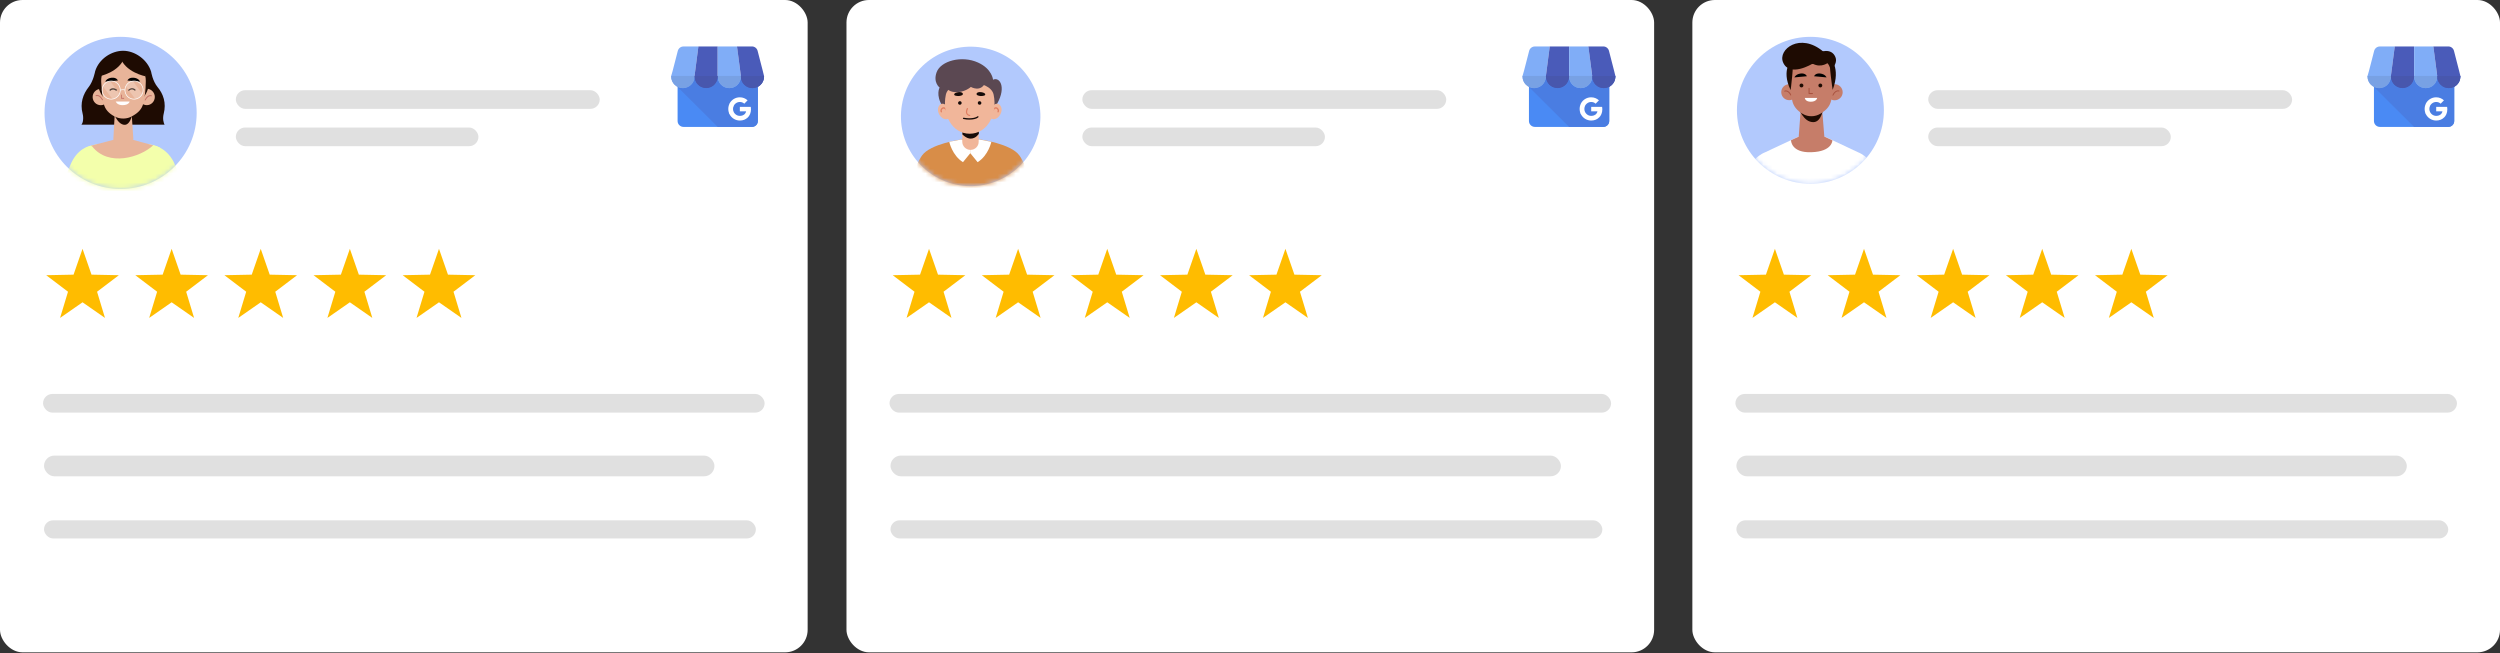 <svg width="555" height="145" viewBox="0 0 555 145" fill="none" xmlns="http://www.w3.org/2000/svg">
<rect x="0" y="0" width="555" height="145" fill="#333333" stroke="none"/>
<rect width="179.297" height="144.817" rx="5" fill="white"/>
<rect x="52.355" y="20.023" width="80.784" height="4.143" rx="2.071" fill="#E0E0E0"/>
<rect x="52.355" y="28.309" width="53.856" height="4.143" rx="2.071" fill="#E0E0E0"/>
<rect x="9.555" y="87.457" width="160.187" height="4.143" rx="2.071" fill="#E0E0E0"/>
<rect x="9.77" y="101.141" width="148.839" height="4.597" rx="2.299" fill="#E0E0E0"/>
<rect x="9.77" y="115.512" width="158.034" height="4.023" rx="2.011" fill="#E0E0E0"/>
<path d="M18.322 55.238L20.315 60.973L26.385 61.097L21.547 64.764L23.305 70.576L18.322 67.108L13.339 70.576L15.097 64.764L10.259 61.097L16.329 60.973L18.322 55.238Z" fill="#FFBC00"/>
<path d="M38.103 55.238L40.097 60.973L46.166 61.097L41.328 64.764L43.087 70.576L38.103 67.108L33.12 70.576L34.878 64.764L30.04 61.097L36.11 60.973L38.103 55.238Z" fill="#FFBC00"/>
<path d="M57.881 55.238L59.874 60.973L65.944 61.097L61.106 64.764L62.864 70.576L57.881 67.108L52.897 70.576L54.655 64.764L49.817 61.097L55.887 60.973L57.881 55.238Z" fill="#FFBC00"/>
<path d="M77.67 55.238L79.663 60.973L85.733 61.097L80.895 64.764L82.653 70.576L77.67 67.108L72.686 70.576L74.444 64.764L69.606 61.097L75.676 60.973L77.67 55.238Z" fill="#FFBC00"/>
<path d="M97.455 55.238L99.448 60.973L105.518 61.097L100.68 64.764L102.438 70.576L97.455 67.108L92.471 70.576L94.23 64.764L89.391 61.097L95.461 60.973L97.455 55.238Z" fill="#FFBC00"/>
<path d="M26.774 41.951C36.101 41.951 43.662 34.39 43.662 25.063C43.662 15.737 36.101 8.176 26.774 8.176C17.448 8.176 9.887 15.737 9.887 25.063C9.887 34.39 17.448 41.951 26.774 41.951Z" fill="#B2C9FD"/>
<mask id="mask0_1710_70917" style="mask-type:luminance" maskUnits="userSpaceOnUse" x="9" y="8" width="35" height="34">
<path d="M26.762 41.951C36.089 41.951 43.65 34.39 43.65 25.063C43.65 15.737 36.089 8.176 26.762 8.176C17.436 8.176 9.875 15.737 9.875 25.063C9.875 34.39 17.436 41.951 26.762 41.951Z" fill="white"/>
</mask>
<g mask="url(#mask0_1710_70917)">
<path d="M20.167 32.348L19.45 41.524H13.621C14.219 40.089 14.936 38.385 15.594 36.712C17.088 32.916 19.868 32.407 20.167 32.348Z" fill="#F3FFAB"/>
<path d="M40.938 41.523H34.96L34.004 32.258C34.183 32.288 37.292 32.766 38.906 36.711C39.653 38.475 40.37 40.178 40.938 41.523Z" fill="#F3FFAB"/>
<path d="M35.596 41.526L26.809 43.289L19.008 41.526L19.038 32.858C19.366 32.648 19.785 32.499 20.174 32.349C21.13 32.051 22.086 31.961 22.086 31.961L27.317 32.499L32.548 31.961C32.548 31.961 33.265 32.021 34.072 32.23C34.58 32.349 35.118 32.559 35.567 32.828L35.596 41.526Z" fill="#F3FFAB"/>
<path d="M20.164 32.356L26.321 30.742H28.443L34.003 32.267C31.163 34.927 24.08 37.109 20.463 32.506L20.164 32.356Z" fill="#E8B499"/>
<path d="M36.247 26.726C36.187 26.248 36.217 25.74 36.337 25.262C36.964 22.87 36.247 20.838 34.992 19.344C33.856 17.969 33.557 15.936 33.557 15.936C32.72 13.186 29.91 11.273 27.34 11.273C24.77 11.273 21.96 13.067 21.123 15.817C21.123 15.817 20.734 17.999 19.688 19.314C18.463 20.868 17.715 22.87 18.343 25.232C18.463 25.71 18.493 26.188 18.433 26.696C18.403 27.055 18.283 27.414 18.074 27.683H36.546C36.397 27.444 36.307 27.085 36.247 26.726Z" fill="#1E0B02"/>
<path d="M24.184 21.499C24.214 22.485 23.437 23.322 22.42 23.352C21.434 23.382 20.597 22.605 20.567 21.588C20.537 20.602 21.314 19.765 22.331 19.735C23.317 19.705 24.154 20.482 24.184 21.499Z" fill="#E8B499"/>
<path d="M22.747 22.271C22.717 22.271 22.687 22.241 22.657 22.212C22.03 21.076 21.402 21.345 21.372 21.345C21.312 21.375 21.253 21.345 21.223 21.285C21.193 21.225 21.223 21.166 21.282 21.136C21.312 21.106 22.09 20.747 22.837 22.092C22.867 22.152 22.837 22.212 22.807 22.241C22.777 22.271 22.747 22.271 22.747 22.271Z" fill="#C47268"/>
<path d="M30.781 21.523C30.781 22.509 31.588 23.346 32.575 23.346C33.561 23.346 34.368 22.539 34.368 21.523C34.368 20.536 33.561 19.699 32.575 19.699C31.588 19.699 30.781 20.536 30.781 21.523Z" fill="#E8B499"/>
<path d="M32.219 22.3C32.189 22.3 32.189 22.3 32.159 22.3C32.099 22.27 32.099 22.211 32.129 22.151C32.816 20.806 33.594 21.165 33.653 21.165C33.713 21.194 33.743 21.254 33.713 21.314C33.683 21.374 33.623 21.374 33.564 21.374C33.534 21.374 32.906 21.105 32.308 22.27C32.308 22.27 32.249 22.3 32.219 22.3Z" fill="#C47268"/>
<path d="M27.402 23.772C30.538 23.772 33.081 21.23 33.081 18.093C33.081 14.957 30.538 12.414 27.402 12.414C24.265 12.414 21.723 14.957 21.723 18.093C21.723 21.23 24.265 23.772 27.402 23.772Z" fill="#1E0B02"/>
<path d="M29.221 25.144C29.221 25.144 28.444 25.862 27.727 26.041C27.009 26.22 26.322 25.682 26.322 25.682L25.485 25.055L25.156 31.003L25.246 31.092C26.471 32.378 28.205 32.407 29.43 31.122L29.61 30.943L29.221 25.144Z" fill="#E8B499"/>
<path d="M24.895 24.273C24.895 24.273 25.911 27.741 27.704 27.711C29.169 27.681 29.587 24.453 29.587 24.453L24.895 24.273Z" fill="#1E0B02"/>
<path d="M32.362 18.152C32.362 20.095 32.093 21.798 31.794 22.994C31.525 24.16 30.718 24.997 29.582 25.654L29.373 25.774C28.178 26.491 26.623 26.491 25.398 25.833C24.172 25.176 23.306 24.279 23.037 23.024C22.558 20.722 22.469 18.212 22.469 18.212C22.469 18.212 22.05 12.921 27.37 12.981C32.721 13.071 32.362 18.152 32.362 18.152Z" fill="#E8B499"/>
<path d="M27.488 21.941H26.98C26.921 21.941 26.891 21.881 26.891 21.851V21.074C26.891 21.014 26.95 20.984 26.98 20.984C27.01 20.984 27.07 21.044 27.07 21.074V21.732H27.488C27.548 21.732 27.578 21.791 27.578 21.821C27.578 21.851 27.548 21.941 27.488 21.941Z" fill="#C47268"/>
<path d="M23.363 18.117L26.173 17.878C26.173 17.878 25.934 17.16 24.798 17.25C23.632 17.369 23.363 18.117 23.363 18.117Z" fill="black"/>
<path d="M31.099 18.117L28.289 17.878C28.289 17.878 28.528 17.16 29.694 17.25C30.83 17.369 31.099 18.117 31.099 18.117Z" fill="black"/>
<path d="M25.695 22.539H28.774C28.774 22.539 28.654 23.346 27.19 23.346C25.964 23.346 25.695 22.539 25.695 22.539Z" fill="white"/>
<path d="M24.469 20.157C24.439 20.157 24.379 20.127 24.349 20.097C24.29 20.037 24.29 19.947 24.349 19.887C24.917 19.349 25.635 19.648 25.904 19.887C25.964 19.947 25.963 20.037 25.934 20.097C25.874 20.157 25.784 20.157 25.724 20.127C25.695 20.097 25.067 19.618 24.529 20.127C24.559 20.157 24.499 20.157 24.469 20.157Z" fill="#1E0B02"/>
<path d="M28.625 20.149C28.595 20.149 28.535 20.119 28.505 20.089C28.445 20.029 28.475 19.939 28.535 19.88C29.402 19.192 30.059 19.88 30.059 19.88C30.119 19.939 30.119 20.029 30.059 20.089C30 20.149 29.91 20.149 29.85 20.089C29.82 20.059 29.342 19.581 28.715 20.089C28.685 20.149 28.655 20.149 28.625 20.149Z" fill="#1E0B02"/>
<g opacity="0.23">
<path d="M24.484 18.061L26.546 20.87C26.546 20.87 25.919 22.066 24.932 21.916L22.84 19.167C22.87 19.197 23.438 18.001 24.484 18.061Z" fill="white"/>
</g>
<g opacity="0.23">
<path d="M29.554 18.061L31.616 20.87C31.616 20.87 30.989 22.066 30.002 21.916L27.91 19.167C27.94 19.197 28.478 18.001 29.554 18.061Z" fill="white"/>
</g>
<path d="M24.69 22.091C23.524 22.091 22.598 21.164 22.598 19.998C22.598 18.833 23.524 17.906 24.69 17.906C25.856 17.906 26.782 18.833 26.782 19.998C26.782 21.164 25.856 22.091 24.69 22.091ZM24.69 18.056C23.614 18.056 22.747 18.922 22.747 19.998C22.747 21.075 23.614 21.941 24.69 21.941C25.766 21.941 26.633 21.075 26.633 19.998C26.633 18.922 25.766 18.056 24.69 18.056Z" fill="white"/>
<path d="M29.76 22.091C28.595 22.091 27.668 21.164 27.668 19.998C27.668 18.833 28.595 17.906 29.76 17.906C30.926 17.906 31.852 18.833 31.852 19.998C31.852 21.164 30.926 22.091 29.76 22.091ZM29.76 18.056C28.684 18.056 27.817 18.922 27.817 19.998C27.817 21.075 28.684 21.941 29.76 21.941C30.836 21.941 31.703 21.075 31.703 19.998C31.703 18.922 30.836 18.056 29.76 18.056Z" fill="white"/>
<path d="M26.747 20.086L26.688 19.937C26.717 19.937 27.285 19.727 27.793 19.937L27.734 20.056C27.285 19.877 26.747 20.086 26.747 20.086Z" fill="white"/>
<path d="M21.957 16.958C21.957 16.958 26.709 16.061 27.696 12.504C27.696 12.504 22.645 10.711 21.957 16.958Z" fill="#1E0B02"/>
<path d="M32.368 16.958C32.368 16.958 27.615 16.061 26.629 12.504C26.629 12.504 31.68 10.711 32.368 16.958Z" fill="#1E0B02"/>
</g>
<rect x="187.918" width="179.297" height="144.817" rx="5" fill="white"/>
<rect x="240.281" y="20.023" width="80.784" height="4.143" rx="2.071" fill="#E0E0E0"/>
<rect x="240.281" y="28.309" width="53.856" height="4.143" rx="2.071" fill="#E0E0E0"/>
<rect x="197.473" y="87.457" width="160.187" height="4.143" rx="2.071" fill="#E0E0E0"/>
<rect x="197.688" y="101.141" width="148.839" height="4.597" rx="2.299" fill="#E0E0E0"/>
<rect x="197.688" y="115.512" width="158.034" height="4.023" rx="2.011" fill="#E0E0E0"/>
<path d="M206.244 55.238L208.237 60.973L214.307 61.097L209.469 64.764L211.227 70.576L206.244 67.108L201.26 70.576L203.019 64.764L198.181 61.097L204.25 60.973L206.244 55.238Z" fill="#FFBC00"/>
<path d="M226.025 55.238L228.018 60.973L234.088 61.097L229.25 64.764L231.008 70.576L226.025 67.108L221.042 70.576L222.8 64.764L217.962 61.097L224.032 60.973L226.025 55.238Z" fill="#FFBC00"/>
<path d="M245.81 55.238L247.804 60.973L253.874 61.097L249.036 64.764L250.794 70.576L245.81 67.108L240.827 70.576L242.585 64.764L237.747 61.097L243.817 60.973L245.81 55.238Z" fill="#FFBC00"/>
<path d="M265.591 55.238L267.585 60.973L273.655 61.097L268.817 64.764L270.575 70.576L265.591 67.108L260.608 70.576L262.366 64.764L257.528 61.097L263.598 60.973L265.591 55.238Z" fill="#FFBC00"/>
<path d="M285.365 55.238L287.358 60.973L293.428 61.097L288.59 64.764L290.348 70.576L285.365 67.108L280.382 70.576L282.14 64.764L277.302 61.097L283.372 60.973L285.365 55.238Z" fill="#FFBC00"/>
<path d="M230.758 28.407C232.174 19.976 226.488 11.992 218.056 10.576C209.625 9.159 201.642 14.845 200.225 23.277C198.809 31.708 204.495 39.691 212.926 41.108C221.358 42.525 229.341 36.838 230.758 28.407Z" fill="#B2C9FD"/>
<mask id="mask1_1710_70917" style="mask-type:luminance" maskUnits="userSpaceOnUse" x="200" y="10" width="31" height="32">
<path d="M230.758 28.391C232.174 19.96 226.488 11.977 218.056 10.56C209.625 9.143 201.642 14.83 200.225 23.261C198.809 31.692 204.495 39.676 212.926 41.092C221.358 42.509 229.341 36.822 230.758 28.391Z" fill="white"/>
</mask>
<g mask="url(#mask1_1710_70917)">
<path d="M221.368 23.023C223.503 19.182 221.824 16.991 220.458 17.702C220.458 17.702 220.259 15.312 217.129 13.889C213.515 12.239 208.848 13.519 207.937 16.023C207.084 18.328 208.592 19.438 208.592 19.438C208.592 19.438 207.653 21.088 209.246 23.593C210.811 26.068 220.401 24.731 221.368 23.023Z" fill="#5B4852"/>
<path d="M228.988 41.664H202.012C202.012 41.664 202.837 37.14 204.687 34.522C206.536 31.904 213.422 30.965 213.422 30.965L215.5 31.278L217.577 30.965C217.577 30.965 224.463 31.904 226.313 34.522C228.162 37.14 228.988 41.664 228.988 41.664Z" fill="#D88D48"/>
<path d="M213.409 30.965L210.734 31.477C210.734 31.477 211.36 34.493 213.779 36.002L215.43 33.981V31.819L213.409 30.965Z" fill="white"/>
<path d="M217.403 30.965L220.078 31.477C220.078 31.477 219.452 34.493 217.033 36.002L215.383 33.981V31.819L217.403 30.965Z" fill="white"/>
<path d="M215.442 33.274C214.446 33.274 213.621 32.449 213.621 31.453V27.953H217.263V31.453C217.292 32.449 216.467 33.274 215.442 33.274Z" fill="#F1B69A"/>
<path d="M217.299 27.559V29.693C217.299 29.693 216.673 30.774 215.477 30.774C214.51 30.774 213.656 29.835 213.656 29.835V27.559H217.299Z" fill="#150A08"/>
<path d="M210.353 23.798C209.357 22.29 208.219 23.257 208.219 24.31C208.219 25.847 209.869 27.156 210.837 26.074C211.776 24.965 210.353 23.798 210.353 23.798Z" fill="#F1B69A"/>
<path d="M208.988 24.964C208.931 24.964 208.903 24.935 208.874 24.907C208.761 24.736 208.732 24.508 208.846 24.252C208.988 23.996 209.216 23.797 209.472 23.797C209.671 23.797 209.984 23.882 210.24 24.394C210.269 24.451 210.24 24.537 210.183 24.594C210.126 24.622 210.041 24.594 209.984 24.537C209.842 24.252 209.643 24.11 209.472 24.11C209.301 24.11 209.159 24.252 209.102 24.394C209.045 24.537 209.045 24.651 209.102 24.736C209.159 24.793 209.13 24.878 209.074 24.935C209.045 24.964 209.017 24.964 208.988 24.964Z" fill="#E07E61"/>
<path d="M220.222 23.798C221.218 22.29 222.356 23.257 222.356 24.31C222.356 25.847 220.706 27.156 219.739 26.074C218.8 24.965 220.222 23.798 220.222 23.798Z" fill="#F1B69A"/>
<path d="M221.564 24.964C221.536 24.964 221.507 24.964 221.479 24.935C221.422 24.878 221.393 24.793 221.45 24.736C221.507 24.651 221.507 24.537 221.45 24.394C221.393 24.252 221.251 24.11 221.08 24.11C220.909 24.11 220.71 24.252 220.568 24.537C220.54 24.594 220.454 24.622 220.369 24.594C220.312 24.565 220.283 24.48 220.312 24.394C220.568 23.911 220.853 23.797 221.08 23.797C221.336 23.797 221.592 23.968 221.706 24.252C221.82 24.48 221.82 24.736 221.678 24.907C221.649 24.964 221.621 24.964 221.564 24.964Z" fill="#E07E61"/>
<path d="M215.268 29.689C211.37 29.689 209.065 25.421 209.976 21.038C210.715 17.425 219.85 17.425 220.59 21.038C221.5 25.421 219.167 29.689 215.268 29.689Z" fill="#F1B69A"/>
<g opacity="0.5">
<path d="M214.77 25.303C215.168 25.502 216.078 25.076 216.107 25.303C216.135 25.531 215.623 25.73 215.452 25.73C215.253 25.73 214.77 25.303 214.77 25.303Z" fill="#F1B69A"/>
</g>
<path d="M215.283 25.759C215.169 25.759 214.743 25.673 214.543 25.303C214.373 24.99 214.401 24.564 214.629 24.051C214.657 23.966 214.743 23.938 214.828 23.994C214.913 24.023 214.942 24.108 214.885 24.194C214.686 24.62 214.657 24.962 214.771 25.19C214.913 25.446 215.255 25.503 215.283 25.503C215.369 25.503 215.425 25.588 215.397 25.673C215.425 25.702 215.369 25.759 215.283 25.759Z" fill="#E07E61"/>
<path d="M215.188 26.56C214.79 26.56 214.335 26.532 213.879 26.418C213.794 26.389 213.766 26.332 213.766 26.247C213.794 26.162 213.851 26.133 213.936 26.133C215.416 26.418 216.583 26.162 217.01 25.82C217.066 25.763 217.152 25.792 217.209 25.849C217.266 25.905 217.237 25.991 217.18 26.048C216.839 26.361 216.127 26.56 215.188 26.56Z" fill="#150A08"/>
<path d="M213.743 20.752C213.487 20.211 212.064 20.467 211.865 20.837C211.666 21.235 212.32 21.321 212.832 21.321C213.316 21.292 213.885 21.122 213.743 20.752Z" fill="#150A08"/>
<path d="M216.811 20.752C217.067 20.211 218.49 20.467 218.689 20.837C218.889 21.235 218.234 21.321 217.722 21.321C217.238 21.292 216.669 21.122 216.811 20.752Z" fill="#150A08"/>
<g opacity="0.5">
<path d="M214.932 27.037C215.473 27.037 216.27 26.752 216.383 27.037C216.497 27.321 215.843 27.89 215.416 27.833C214.989 27.805 214.306 27.037 214.932 27.037Z" fill="#F1B69A"/>
</g>
<path d="M212.688 22.855C212.688 23.083 212.858 23.254 213.086 23.254C213.314 23.254 213.484 23.083 213.484 22.855C213.484 22.628 213.314 22.457 213.086 22.457C212.887 22.457 212.688 22.656 212.688 22.855Z" fill="#150A08"/>
<path d="M217.867 22.855C217.867 23.083 217.696 23.254 217.469 23.254C217.241 23.254 217.07 23.083 217.07 22.855C217.07 22.628 217.241 22.457 217.469 22.457C217.668 22.457 217.867 22.656 217.867 22.855Z" fill="#150A08"/>
<path d="M218.744 18.328C217.72 20.605 215.529 19.296 215.529 19.296C215.529 19.296 214.077 20.662 211.829 20.434C209.581 20.206 208.443 17.532 211.146 16.393C213.85 15.255 220.167 15.113 218.744 18.328Z" fill="#5B4852"/>
</g>
<rect x="375.703" width="179.297" height="144.817" rx="5" fill="white"/>
<rect x="428.066" y="20.023" width="80.784" height="4.143" rx="2.071" fill="#E0E0E0"/>
<rect x="428.066" y="28.309" width="53.856" height="4.143" rx="2.071" fill="#E0E0E0"/>
<rect x="385.258" y="87.457" width="160.187" height="4.143" rx="2.071" fill="#E0E0E0"/>
<rect x="385.477" y="101.141" width="148.839" height="4.597" rx="2.299" fill="#E0E0E0"/>
<rect x="385.477" y="115.508" width="158.034" height="4.023" rx="2.011" fill="#E0E0E0"/>
<path d="M394.029 55.238L396.022 60.973L402.092 61.097L397.254 64.764L399.012 70.576L394.029 67.108L389.046 70.576L390.804 64.764L385.966 61.097L392.036 60.973L394.029 55.238Z" fill="#FFBC00"/>
<path d="M413.81 55.238L415.804 60.973L421.873 61.097L417.036 64.764L418.794 70.576L413.81 67.108L408.827 70.576L410.585 64.764L405.747 61.097L411.817 60.973L413.81 55.238Z" fill="#FFBC00"/>
<path d="M433.595 55.238L435.589 60.973L441.659 61.097L436.821 64.764L438.579 70.576L433.595 67.108L428.612 70.576L430.37 64.764L425.532 61.097L431.602 60.973L433.595 55.238Z" fill="#FFBC00"/>
<path d="M453.373 55.238L455.366 60.973L461.436 61.097L456.598 64.764L458.356 70.576L453.373 67.108L448.389 70.576L450.147 64.764L445.309 61.097L451.379 60.973L453.373 55.238Z" fill="#FFBC00"/>
<path d="M473.154 55.238L475.147 60.973L481.217 61.097L476.379 64.764L478.137 70.576L473.154 67.108L468.171 70.576L469.929 64.764L465.091 61.097L471.161 60.973L473.154 55.238Z" fill="#FFBC00"/>
<path d="M401.911 40.803C410.921 40.803 418.224 33.499 418.224 24.489C418.224 15.479 410.921 8.176 401.911 8.176C392.901 8.176 385.598 15.479 385.598 24.489C385.598 33.499 392.901 40.803 401.911 40.803Z" fill="#B2C9FD"/>
<mask id="mask2_1710_70917" style="mask-type:luminance" maskUnits="userSpaceOnUse" x="385" y="8" width="34" height="33">
<path d="M401.911 40.803C410.921 40.803 418.224 33.499 418.224 24.489C418.224 15.479 410.921 8.176 401.911 8.176C392.901 8.176 385.598 15.479 385.598 24.489C385.598 33.499 392.901 40.803 401.911 40.803Z" fill="white"/>
</mask>
<g mask="url(#mask2_1710_70917)">
<path d="M417.93 41.673H386.43C387.873 35.148 391.771 33.848 391.771 33.848L399.278 30.326L402.137 30.297H402.223L405.082 30.326L412.589 33.848C412.589 33.848 416.458 35.176 417.93 41.673Z" fill="white"/>
<path d="M403.902 11.616C403.902 11.616 406.53 10.461 407.454 12.656C408.349 14.792 404.797 16.813 404.797 16.813L403.902 11.616Z" fill="#1E0B02"/>
<path d="M398.99 20.421C399.019 21.402 398.239 22.211 397.257 22.24C396.276 22.269 395.467 21.489 395.438 20.507C395.409 19.526 396.189 18.717 397.171 18.688C398.152 18.659 398.961 19.439 398.99 20.421Z" fill="#C67D69"/>
<path d="M397.578 21.231C397.549 21.231 397.491 21.202 397.491 21.173C396.885 20.047 396.278 20.335 396.249 20.335C396.192 20.364 396.134 20.335 396.105 20.278C396.076 20.22 396.105 20.162 396.163 20.133C396.192 20.105 396.971 19.758 397.693 21.057C397.722 21.115 397.693 21.173 397.664 21.202C397.635 21.231 397.606 21.231 397.578 21.231Z" fill="#A8523F"/>
<path d="M407.282 22.268C408.271 22.268 409.072 21.466 409.072 20.478C409.072 19.489 408.271 18.688 407.282 18.688C406.294 18.688 405.492 19.489 405.492 20.478C405.492 21.466 406.294 22.268 407.282 22.268Z" fill="#C67D69"/>
<path d="M406.908 21.229C406.879 21.229 406.879 21.229 406.85 21.229C406.793 21.2 406.764 21.143 406.793 21.085C407.486 19.757 408.265 20.103 408.294 20.103C408.352 20.132 408.381 20.19 408.352 20.248C408.323 20.305 408.265 20.334 408.207 20.305C408.178 20.305 407.572 20.046 406.995 21.172C406.995 21.229 406.966 21.229 406.908 21.229Z" fill="#A8523F"/>
<path d="M404.539 24.589C404.539 24.589 403.528 25.282 402.633 25.484C401.709 25.657 400.843 25.138 400.814 25.138C400.785 25.138 399.746 24.531 399.746 24.531L399.312 30.392L399.428 30.479C400.987 31.75 403.21 31.778 404.77 30.508L405.001 30.335L404.539 24.589Z" fill="#C67D69"/>
<path d="M399.285 23.883C399.285 23.883 400.296 27.145 402.577 27.117C404.453 27.088 404.771 23.883 404.771 23.883H399.285Z" fill="#1E0B02"/>
<path d="M407.048 17.391C407.048 19.412 406.788 21.145 406.499 22.386C406.211 23.599 405.431 24.436 404.334 25.129L404.132 25.245C402.948 25.967 401.418 25.995 400.234 25.302C399.021 24.61 398.184 23.686 397.895 22.415C397.404 20.076 397.347 17.449 397.347 17.449C397.347 17.449 396.654 12.021 401.909 12.079C407.135 12.136 407.048 17.391 407.048 17.391Z" fill="#C67D69"/>
<path d="M399.925 19.409C400.164 19.409 400.358 19.215 400.358 18.976C400.358 18.737 400.164 18.543 399.925 18.543C399.686 18.543 399.492 18.737 399.492 18.976C399.492 19.215 399.686 19.409 399.925 19.409Z" fill="#1E0B02"/>
<path d="M404.113 19.409C404.352 19.409 404.546 19.215 404.546 18.976C404.546 18.737 404.352 18.543 404.113 18.543C403.874 18.543 403.68 18.737 403.68 18.976C403.68 19.215 403.874 19.409 404.113 19.409Z" fill="#1E0B02"/>
<path d="M402.366 20.882H401.615C401.558 20.882 401.5 20.824 401.5 20.767V19.612C401.5 19.554 401.558 19.496 401.615 19.496C401.673 19.496 401.731 19.554 401.731 19.612V20.651H402.366C402.424 20.651 402.482 20.709 402.482 20.767C402.482 20.824 402.424 20.882 402.366 20.882Z" fill="#A8523F"/>
<path d="M398.359 17.183L401.131 16.924C401.131 16.924 400.871 16.202 399.774 16.317C398.619 16.462 398.359 17.183 398.359 17.183Z" fill="black"/>
<path d="M405.494 17.183L402.723 16.924C402.723 16.924 402.983 16.202 404.08 16.317C405.235 16.462 405.494 17.183 405.494 17.183Z" fill="black"/>
<path d="M400.668 21.746H403.411C403.411 21.746 403.295 22.583 401.996 22.583C400.726 22.583 400.668 21.746 400.668 21.746Z" fill="white"/>
<path d="M397.521 20.011C397.521 20.011 398.3 14.121 397.925 13.168C397.896 13.139 395.269 15.334 397.521 20.011Z" fill="#1E0B02"/>
<path d="M406.85 19.954C406.85 19.954 405.984 14.324 406.215 12.707C406.215 12.736 408.756 14.988 406.85 19.954Z" fill="#1E0B02"/>
<path d="M406.035 12.336L403.61 11.96L403.408 11.527L402.137 11.729L400.867 11.527L400.665 11.96L398.239 12.336L397.922 13.635L398.008 15.136C398.008 15.136 398.384 13.462 399.712 13.78C400.03 13.866 400.405 13.982 400.838 14.068C401.242 14.155 401.647 14.213 401.993 14.213C402.022 14.213 402.08 14.213 402.137 14.213C402.195 14.213 402.224 14.213 402.282 14.213C402.657 14.213 403.032 14.155 403.437 14.068C403.87 13.982 404.274 13.866 404.563 13.78C405.804 13.346 406.266 15.05 406.266 15.05L406.382 13.635L406.035 12.336Z" fill="#1E0B02"/>
<path d="M405.974 13.812C405.974 13.812 404.415 15.227 402.394 14.13C402.394 14.13 397.284 17.277 395.84 13.841C394.627 10.982 399.622 7.085 404.791 11.473L405.974 13.812Z" fill="#1E0B02"/>
<path d="M399.28 30.355L397.605 31.134C397.605 31.134 397.577 33.964 402.139 33.791C406.816 33.646 406.787 31.163 406.787 31.163L404.968 30.297L399.28 30.355Z" fill="#C67D69"/>
</g>
<path fill-rule="evenodd" clip-rule="evenodd" d="M527.02 16.863H544.844V26.868C544.844 27.582 544.257 28.173 543.539 28.173H528.321C527.607 28.173 527.016 27.586 527.016 26.868V16.863H527.02Z" fill="#4A8AF4"/>
<path fill-rule="evenodd" clip-rule="evenodd" d="M525.911 15.754L525.59 16.865C525.59 16.903 525.59 16.954 525.59 16.992C525.59 18.411 526.76 19.569 528.188 19.569C529.587 19.569 530.736 18.466 530.786 17.089C530.786 17.059 530.786 17.03 530.786 17C530.786 16.971 530.786 16.941 530.786 16.911C530.786 16.903 530.786 16.89 530.786 16.873H530.778L531.636 10.316H528.323C527.715 10.316 527.204 10.743 527.06 11.301L525.911 15.754Z" fill="#80ADF7"/>
<path fill-rule="evenodd" clip-rule="evenodd" d="M535.923 16.866V10.309H531.635L530.777 16.866C530.777 16.904 530.777 16.954 530.777 16.992C530.777 18.412 531.927 19.561 533.355 19.561C534.744 19.561 535.885 18.458 535.932 17.081C535.932 17.052 535.932 17.022 535.932 16.992C535.932 16.963 535.932 16.933 535.932 16.904C535.923 16.895 535.923 16.883 535.923 16.866Z" fill="#4A5BB9"/>
<path fill-rule="evenodd" clip-rule="evenodd" d="M530.785 17.104C530.726 18.477 529.589 19.567 528.187 19.567C527.76 19.567 527.367 19.47 527.008 19.289V19.297L535.918 28.169H543.527C544.241 28.169 544.832 27.582 544.832 26.864V19.259C545.614 18.845 546.155 18.021 546.184 17.075C546.184 17.045 546.184 17.016 546.184 16.986C546.184 16.956 546.184 16.927 546.184 16.897V16.859H544.832H541.098H541.06C541.06 16.868 541.06 16.881 541.06 16.897C541.06 16.927 541.06 16.956 541.06 16.986C541.06 17.016 541.06 17.045 541.06 17.075C541.06 17.083 541.06 17.096 541.06 17.113C540.992 18.473 539.872 19.555 538.491 19.555C537.101 19.555 535.973 18.452 535.922 17.075C535.876 18.456 534.744 19.555 533.354 19.555C531.972 19.567 530.844 18.465 530.785 17.104Z" fill="#4A7DE2"/>
<path fill-rule="evenodd" clip-rule="evenodd" d="M540.995 16.354L540.209 10.309H535.934V16.866C535.934 16.904 535.934 16.954 535.934 16.992C535.934 18.412 537.083 19.561 538.502 19.561C539.892 19.561 541.02 18.458 541.071 17.081C541.071 17.052 541.071 17.022 541.071 16.992C541.071 16.963 541.071 16.933 541.071 16.904C541.071 16.895 541.071 16.883 541.071 16.866H541.063L540.995 16.354Z" fill="#80ADF7"/>
<path fill-rule="evenodd" clip-rule="evenodd" d="M541.065 16.866C541.065 16.904 541.065 16.954 541.065 16.992C541.065 18.412 542.214 19.561 543.634 19.561C545.024 19.561 546.152 18.458 546.202 17.081C546.202 17.052 546.202 17.022 546.202 16.992C546.202 16.963 546.202 16.933 546.202 16.904C546.202 16.895 546.202 16.883 546.202 16.866L545.932 15.754L544.783 11.293C544.639 10.731 544.128 10.309 543.52 10.309H540.203L541.065 16.866Z" fill="#4A5BB9"/>
<path d="M543.307 24.251V24.23C543.307 24.057 543.286 23.884 543.261 23.719H540.836V24.712H542.226C542.167 25.029 541.985 25.311 541.715 25.485V26.131H542.547C543.029 25.692 543.307 25.033 543.307 24.251Z" fill="white"/>
<path d="M540.838 26.76C541.535 26.76 542.114 26.527 542.536 26.13L541.704 25.484C541.471 25.64 541.184 25.724 540.833 25.724C540.157 25.724 539.596 25.272 539.393 24.664H538.535V25.332C538.953 26.181 539.832 26.76 540.838 26.76Z" fill="white"/>
<path d="M539.398 24.68C539.351 24.523 539.322 24.363 539.322 24.185C539.322 24.008 539.351 23.847 539.398 23.691V23.023H538.54C538.367 23.37 538.27 23.767 538.27 24.181C538.27 24.595 538.367 24.992 538.54 25.339L539.398 24.68Z" fill="white"/>
<path d="M540.834 22.637C541.21 22.637 541.548 22.763 541.819 23.021L542.554 22.277C542.11 21.863 541.519 21.602 540.826 21.602C539.82 21.602 538.941 22.18 538.527 23.021L539.385 23.689C539.596 23.093 540.158 22.637 540.834 22.637Z" fill="white"/>
<path fill-rule="evenodd" clip-rule="evenodd" d="M530.786 16.863H525.59C525.59 16.901 525.59 16.952 525.59 16.99C525.59 18.41 526.76 19.567 528.188 19.567C529.599 19.567 530.736 18.465 530.786 17.087C530.786 17.058 530.786 17.028 530.786 16.998C530.786 16.969 530.786 16.939 530.786 16.91C530.786 16.893 530.786 16.872 530.786 16.863Z" fill="#78A1E4"/>
<path fill-rule="evenodd" clip-rule="evenodd" d="M541.071 16.863H535.934C535.934 16.901 535.934 16.952 535.934 16.99C535.934 18.41 537.083 19.559 538.502 19.559C539.892 19.559 541.02 18.456 541.071 17.079C541.071 17.049 541.071 17.02 541.071 16.99C541.071 16.96 541.071 16.931 541.071 16.901C541.071 16.893 541.071 16.872 541.071 16.863Z" fill="#78A1E4"/>
<path fill-rule="evenodd" clip-rule="evenodd" d="M535.914 16.863H530.789C530.789 16.901 530.789 16.952 530.789 16.99C530.789 18.41 531.938 19.559 533.358 19.559C534.748 19.559 535.876 18.456 535.926 17.079C535.926 17.049 535.926 17.02 535.926 16.99C535.926 16.96 535.926 16.931 535.926 16.901C535.926 16.893 535.914 16.872 535.914 16.863Z" fill="#4857AD"/>
<path fill-rule="evenodd" clip-rule="evenodd" d="M546.195 16.863H541.07C541.07 16.901 541.07 16.952 541.07 16.99C541.07 18.41 542.219 19.559 543.639 19.559C545.029 19.559 546.157 18.456 546.208 17.079C546.208 17.049 546.208 17.02 546.208 16.99C546.208 16.96 546.208 16.931 546.208 16.901C546.195 16.893 546.195 16.872 546.195 16.863Z" fill="#4857AD"/>
<path fill-rule="evenodd" clip-rule="evenodd" d="M339.43 16.863H357.255V26.868C357.255 27.582 356.667 28.173 355.949 28.173H340.731C340.017 28.173 339.426 27.586 339.426 26.868V16.863H339.43Z" fill="#4A8AF4"/>
<path fill-rule="evenodd" clip-rule="evenodd" d="M338.321 15.754L338 16.865C338 16.903 338 16.954 338 16.992C338 18.411 339.17 19.569 340.598 19.569C341.997 19.569 343.146 18.466 343.197 17.089C343.197 17.059 343.197 17.03 343.197 17C343.197 16.971 343.197 16.941 343.197 16.911C343.197 16.903 343.197 16.89 343.197 16.873H343.188L344.046 10.316H340.733C340.125 10.316 339.614 10.743 339.47 11.301L338.321 15.754Z" fill="#80ADF7"/>
<path fill-rule="evenodd" clip-rule="evenodd" d="M348.333 16.866V10.309H344.045L343.188 16.866C343.188 16.904 343.188 16.954 343.188 16.992C343.188 18.412 344.337 19.561 345.765 19.561C347.155 19.561 348.295 18.458 348.342 17.081C348.342 17.052 348.342 17.022 348.342 16.992C348.342 16.963 348.342 16.933 348.342 16.904C348.333 16.895 348.333 16.883 348.333 16.866Z" fill="#4A5BB9"/>
<path fill-rule="evenodd" clip-rule="evenodd" d="M343.195 17.104C343.136 18.477 341.999 19.567 340.597 19.567C340.17 19.567 339.777 19.47 339.418 19.289V19.297L348.328 28.169H355.937C356.651 28.169 357.243 27.582 357.243 26.864V19.259C358.024 18.845 358.565 18.021 358.595 17.075C358.595 17.045 358.595 17.016 358.595 16.986C358.595 16.956 358.595 16.927 358.595 16.897V16.859H357.243H353.508H353.47C353.47 16.868 353.47 16.881 353.47 16.897C353.47 16.927 353.47 16.956 353.47 16.986C353.47 17.016 353.47 17.045 353.47 17.075C353.47 17.083 353.47 17.096 353.47 17.113C353.402 18.473 352.283 19.555 350.901 19.555C349.511 19.555 348.383 18.452 348.332 17.075C348.286 18.456 347.154 19.555 345.764 19.555C344.382 19.567 343.254 18.465 343.195 17.104Z" fill="#4A7DE2"/>
<path fill-rule="evenodd" clip-rule="evenodd" d="M353.405 16.354L352.619 10.309H348.344V16.866C348.344 16.904 348.344 16.954 348.344 16.992C348.344 18.412 349.493 19.561 350.912 19.561C352.302 19.561 353.43 18.458 353.481 17.081C353.481 17.052 353.481 17.022 353.481 16.992C353.481 16.963 353.481 16.933 353.481 16.904C353.481 16.895 353.481 16.883 353.481 16.866H353.473L353.405 16.354Z" fill="#80ADF7"/>
<path fill-rule="evenodd" clip-rule="evenodd" d="M353.475 16.866C353.475 16.904 353.475 16.954 353.475 16.992C353.475 18.412 354.624 19.561 356.044 19.561C357.434 19.561 358.562 18.458 358.613 17.081C358.613 17.052 358.613 17.022 358.613 16.992C358.613 16.963 358.613 16.933 358.613 16.904C358.613 16.895 358.613 16.883 358.613 16.866L358.342 15.754L357.193 11.293C357.049 10.731 356.538 10.309 355.93 10.309H352.613L353.475 16.866Z" fill="#4A5BB9"/>
<path d="M355.718 24.251V24.23C355.718 24.057 355.697 23.884 355.671 23.719H353.246V24.712H354.636C354.577 25.029 354.395 25.311 354.125 25.485V26.131H354.957C355.439 25.692 355.718 25.033 355.718 24.251Z" fill="white"/>
<path d="M353.248 26.76C353.945 26.76 354.524 26.527 354.946 26.13L354.114 25.484C353.882 25.64 353.594 25.724 353.244 25.724C352.568 25.724 352.006 25.272 351.803 24.664H350.945V25.332C351.364 26.181 352.242 26.76 353.248 26.76Z" fill="white"/>
<path d="M351.808 24.68C351.761 24.523 351.732 24.363 351.732 24.185C351.732 24.008 351.761 23.847 351.808 23.691V23.023H350.95C350.777 23.37 350.68 23.767 350.68 24.181C350.68 24.595 350.777 24.992 350.95 25.339L351.808 24.68Z" fill="white"/>
<path d="M353.244 22.637C353.62 22.637 353.958 22.763 354.229 23.021L354.964 22.277C354.52 21.863 353.929 21.602 353.236 21.602C352.23 21.602 351.352 22.18 350.938 23.021L351.795 23.689C352.006 23.093 352.568 22.637 353.244 22.637Z" fill="white"/>
<path fill-rule="evenodd" clip-rule="evenodd" d="M343.197 16.863H338C338 16.901 338 16.952 338 16.99C338 18.41 339.17 19.567 340.598 19.567C342.009 19.567 343.146 18.465 343.197 17.087C343.197 17.058 343.197 17.028 343.197 16.998C343.197 16.969 343.197 16.939 343.197 16.91C343.197 16.893 343.197 16.872 343.197 16.863Z" fill="#78A1E4"/>
<path fill-rule="evenodd" clip-rule="evenodd" d="M353.481 16.863H348.344C348.344 16.901 348.344 16.952 348.344 16.99C348.344 18.41 349.493 19.559 350.912 19.559C352.302 19.559 353.43 18.456 353.481 17.079C353.481 17.049 353.481 17.02 353.481 16.99C353.481 16.96 353.481 16.931 353.481 16.901C353.481 16.893 353.481 16.872 353.481 16.863Z" fill="#78A1E4"/>
<path fill-rule="evenodd" clip-rule="evenodd" d="M348.324 16.863H343.199C343.199 16.901 343.199 16.952 343.199 16.99C343.199 18.41 344.348 19.559 345.768 19.559C347.158 19.559 348.286 18.456 348.337 17.079C348.337 17.049 348.337 17.02 348.337 16.99C348.337 16.96 348.337 16.931 348.337 16.901C348.337 16.893 348.324 16.872 348.324 16.863Z" fill="#4857AD"/>
<path fill-rule="evenodd" clip-rule="evenodd" d="M358.605 16.863H353.48C353.48 16.901 353.48 16.952 353.48 16.99C353.48 18.41 354.63 19.559 356.049 19.559C357.439 19.559 358.567 18.456 358.618 17.079C358.618 17.049 358.618 17.02 358.618 16.99C358.618 16.96 358.618 16.931 358.618 16.901C358.605 16.893 358.605 16.872 358.605 16.863Z" fill="#4857AD"/>
<path fill-rule="evenodd" clip-rule="evenodd" d="M150.43 16.863H168.255V26.868C168.255 27.582 167.667 28.173 166.949 28.173H151.731C151.017 28.173 150.426 27.586 150.426 26.868V16.863H150.43Z" fill="#4A8AF4"/>
<path fill-rule="evenodd" clip-rule="evenodd" d="M149.321 15.754L149 16.865C149 16.903 149 16.954 149 16.992C149 18.411 150.17 19.569 151.598 19.569C152.997 19.569 154.146 18.466 154.197 17.089C154.197 17.059 154.197 17.03 154.197 17C154.197 16.971 154.197 16.941 154.197 16.911C154.197 16.903 154.197 16.89 154.197 16.873H154.188L155.046 10.316H151.733C151.125 10.316 150.614 10.743 150.47 11.301L149.321 15.754Z" fill="#80ADF7"/>
<path fill-rule="evenodd" clip-rule="evenodd" d="M159.333 16.866V10.309H155.045L154.188 16.866C154.188 16.904 154.188 16.954 154.188 16.992C154.188 18.412 155.337 19.561 156.765 19.561C158.155 19.561 159.295 18.458 159.342 17.081C159.342 17.052 159.342 17.022 159.342 16.992C159.342 16.963 159.342 16.933 159.342 16.904C159.333 16.895 159.333 16.883 159.333 16.866Z" fill="#4A5BB9"/>
<path fill-rule="evenodd" clip-rule="evenodd" d="M154.195 17.104C154.136 18.477 152.999 19.567 151.597 19.567C151.17 19.567 150.777 19.47 150.418 19.289V19.297L159.328 28.169H166.937C167.651 28.169 168.243 27.582 168.243 26.864V19.259C169.024 18.845 169.565 18.021 169.595 17.075C169.595 17.045 169.595 17.016 169.595 16.986C169.595 16.956 169.595 16.927 169.595 16.897V16.859H168.243H164.508H164.47C164.47 16.868 164.47 16.881 164.47 16.897C164.47 16.927 164.47 16.956 164.47 16.986C164.47 17.016 164.47 17.045 164.47 17.075C164.47 17.083 164.47 17.096 164.47 17.113C164.402 18.473 163.283 19.555 161.901 19.555C160.511 19.555 159.383 18.452 159.332 17.075C159.286 18.456 158.154 19.555 156.764 19.555C155.382 19.567 154.254 18.465 154.195 17.104Z" fill="#4A7DE2"/>
<path fill-rule="evenodd" clip-rule="evenodd" d="M164.405 16.354L163.619 10.309H159.344V16.866C159.344 16.904 159.344 16.954 159.344 16.992C159.344 18.412 160.493 19.561 161.912 19.561C163.302 19.561 164.43 18.458 164.481 17.081C164.481 17.052 164.481 17.022 164.481 16.992C164.481 16.963 164.481 16.933 164.481 16.904C164.481 16.895 164.481 16.883 164.481 16.866H164.473L164.405 16.354Z" fill="#80ADF7"/>
<path fill-rule="evenodd" clip-rule="evenodd" d="M164.475 16.866C164.475 16.904 164.475 16.954 164.475 16.992C164.475 18.412 165.624 19.561 167.044 19.561C168.434 19.561 169.562 18.458 169.613 17.081C169.613 17.052 169.613 17.022 169.613 16.992C169.613 16.963 169.613 16.933 169.613 16.904C169.613 16.895 169.613 16.883 169.613 16.866L169.342 15.754L168.193 11.293C168.049 10.731 167.538 10.309 166.93 10.309H163.613L164.475 16.866Z" fill="#4A5BB9"/>
<path d="M166.718 24.251V24.23C166.718 24.057 166.697 23.884 166.671 23.719H164.246V24.712H165.636C165.577 25.029 165.395 25.311 165.125 25.485V26.131H165.957C166.439 25.692 166.718 25.033 166.718 24.251Z" fill="white"/>
<path d="M164.248 26.76C164.945 26.76 165.524 26.527 165.946 26.13L165.114 25.484C164.882 25.64 164.594 25.724 164.244 25.724C163.568 25.724 163.006 25.272 162.803 24.664H161.945V25.332C162.364 26.181 163.242 26.76 164.248 26.76Z" fill="white"/>
<path d="M162.808 24.68C162.761 24.523 162.732 24.363 162.732 24.185C162.732 24.008 162.761 23.847 162.808 23.691V23.023H161.95C161.777 23.37 161.68 23.767 161.68 24.181C161.68 24.595 161.777 24.992 161.95 25.339L162.808 24.68Z" fill="white"/>
<path d="M164.244 22.637C164.62 22.637 164.958 22.763 165.229 23.021L165.964 22.277C165.52 21.863 164.929 21.602 164.236 21.602C163.23 21.602 162.352 22.18 161.938 23.021L162.795 23.689C163.006 23.093 163.568 22.637 164.244 22.637Z" fill="white"/>
<path fill-rule="evenodd" clip-rule="evenodd" d="M154.197 16.863H149C149 16.901 149 16.952 149 16.99C149 18.41 150.17 19.567 151.598 19.567C153.009 19.567 154.146 18.465 154.197 17.087C154.197 17.058 154.197 17.028 154.197 16.998C154.197 16.969 154.197 16.939 154.197 16.91C154.197 16.893 154.197 16.872 154.197 16.863Z" fill="#78A1E4"/>
<path fill-rule="evenodd" clip-rule="evenodd" d="M164.481 16.863H159.344C159.344 16.901 159.344 16.952 159.344 16.99C159.344 18.41 160.493 19.559 161.912 19.559C163.302 19.559 164.43 18.456 164.481 17.079C164.481 17.049 164.481 17.02 164.481 16.99C164.481 16.96 164.481 16.931 164.481 16.901C164.481 16.893 164.481 16.872 164.481 16.863Z" fill="#78A1E4"/>
<path fill-rule="evenodd" clip-rule="evenodd" d="M159.324 16.863H154.199C154.199 16.901 154.199 16.952 154.199 16.99C154.199 18.41 155.348 19.559 156.768 19.559C158.158 19.559 159.286 18.456 159.337 17.079C159.337 17.049 159.337 17.02 159.337 16.99C159.337 16.96 159.337 16.931 159.337 16.901C159.337 16.893 159.324 16.872 159.324 16.863Z" fill="#4857AD"/>
<path fill-rule="evenodd" clip-rule="evenodd" d="M169.605 16.863H164.48C164.48 16.901 164.48 16.952 164.48 16.99C164.48 18.41 165.63 19.559 167.049 19.559C168.439 19.559 169.567 18.456 169.618 17.079C169.618 17.049 169.618 17.02 169.618 16.99C169.618 16.96 169.618 16.931 169.618 16.901C169.605 16.893 169.605 16.872 169.605 16.863Z" fill="#4857AD"/>
</svg>
